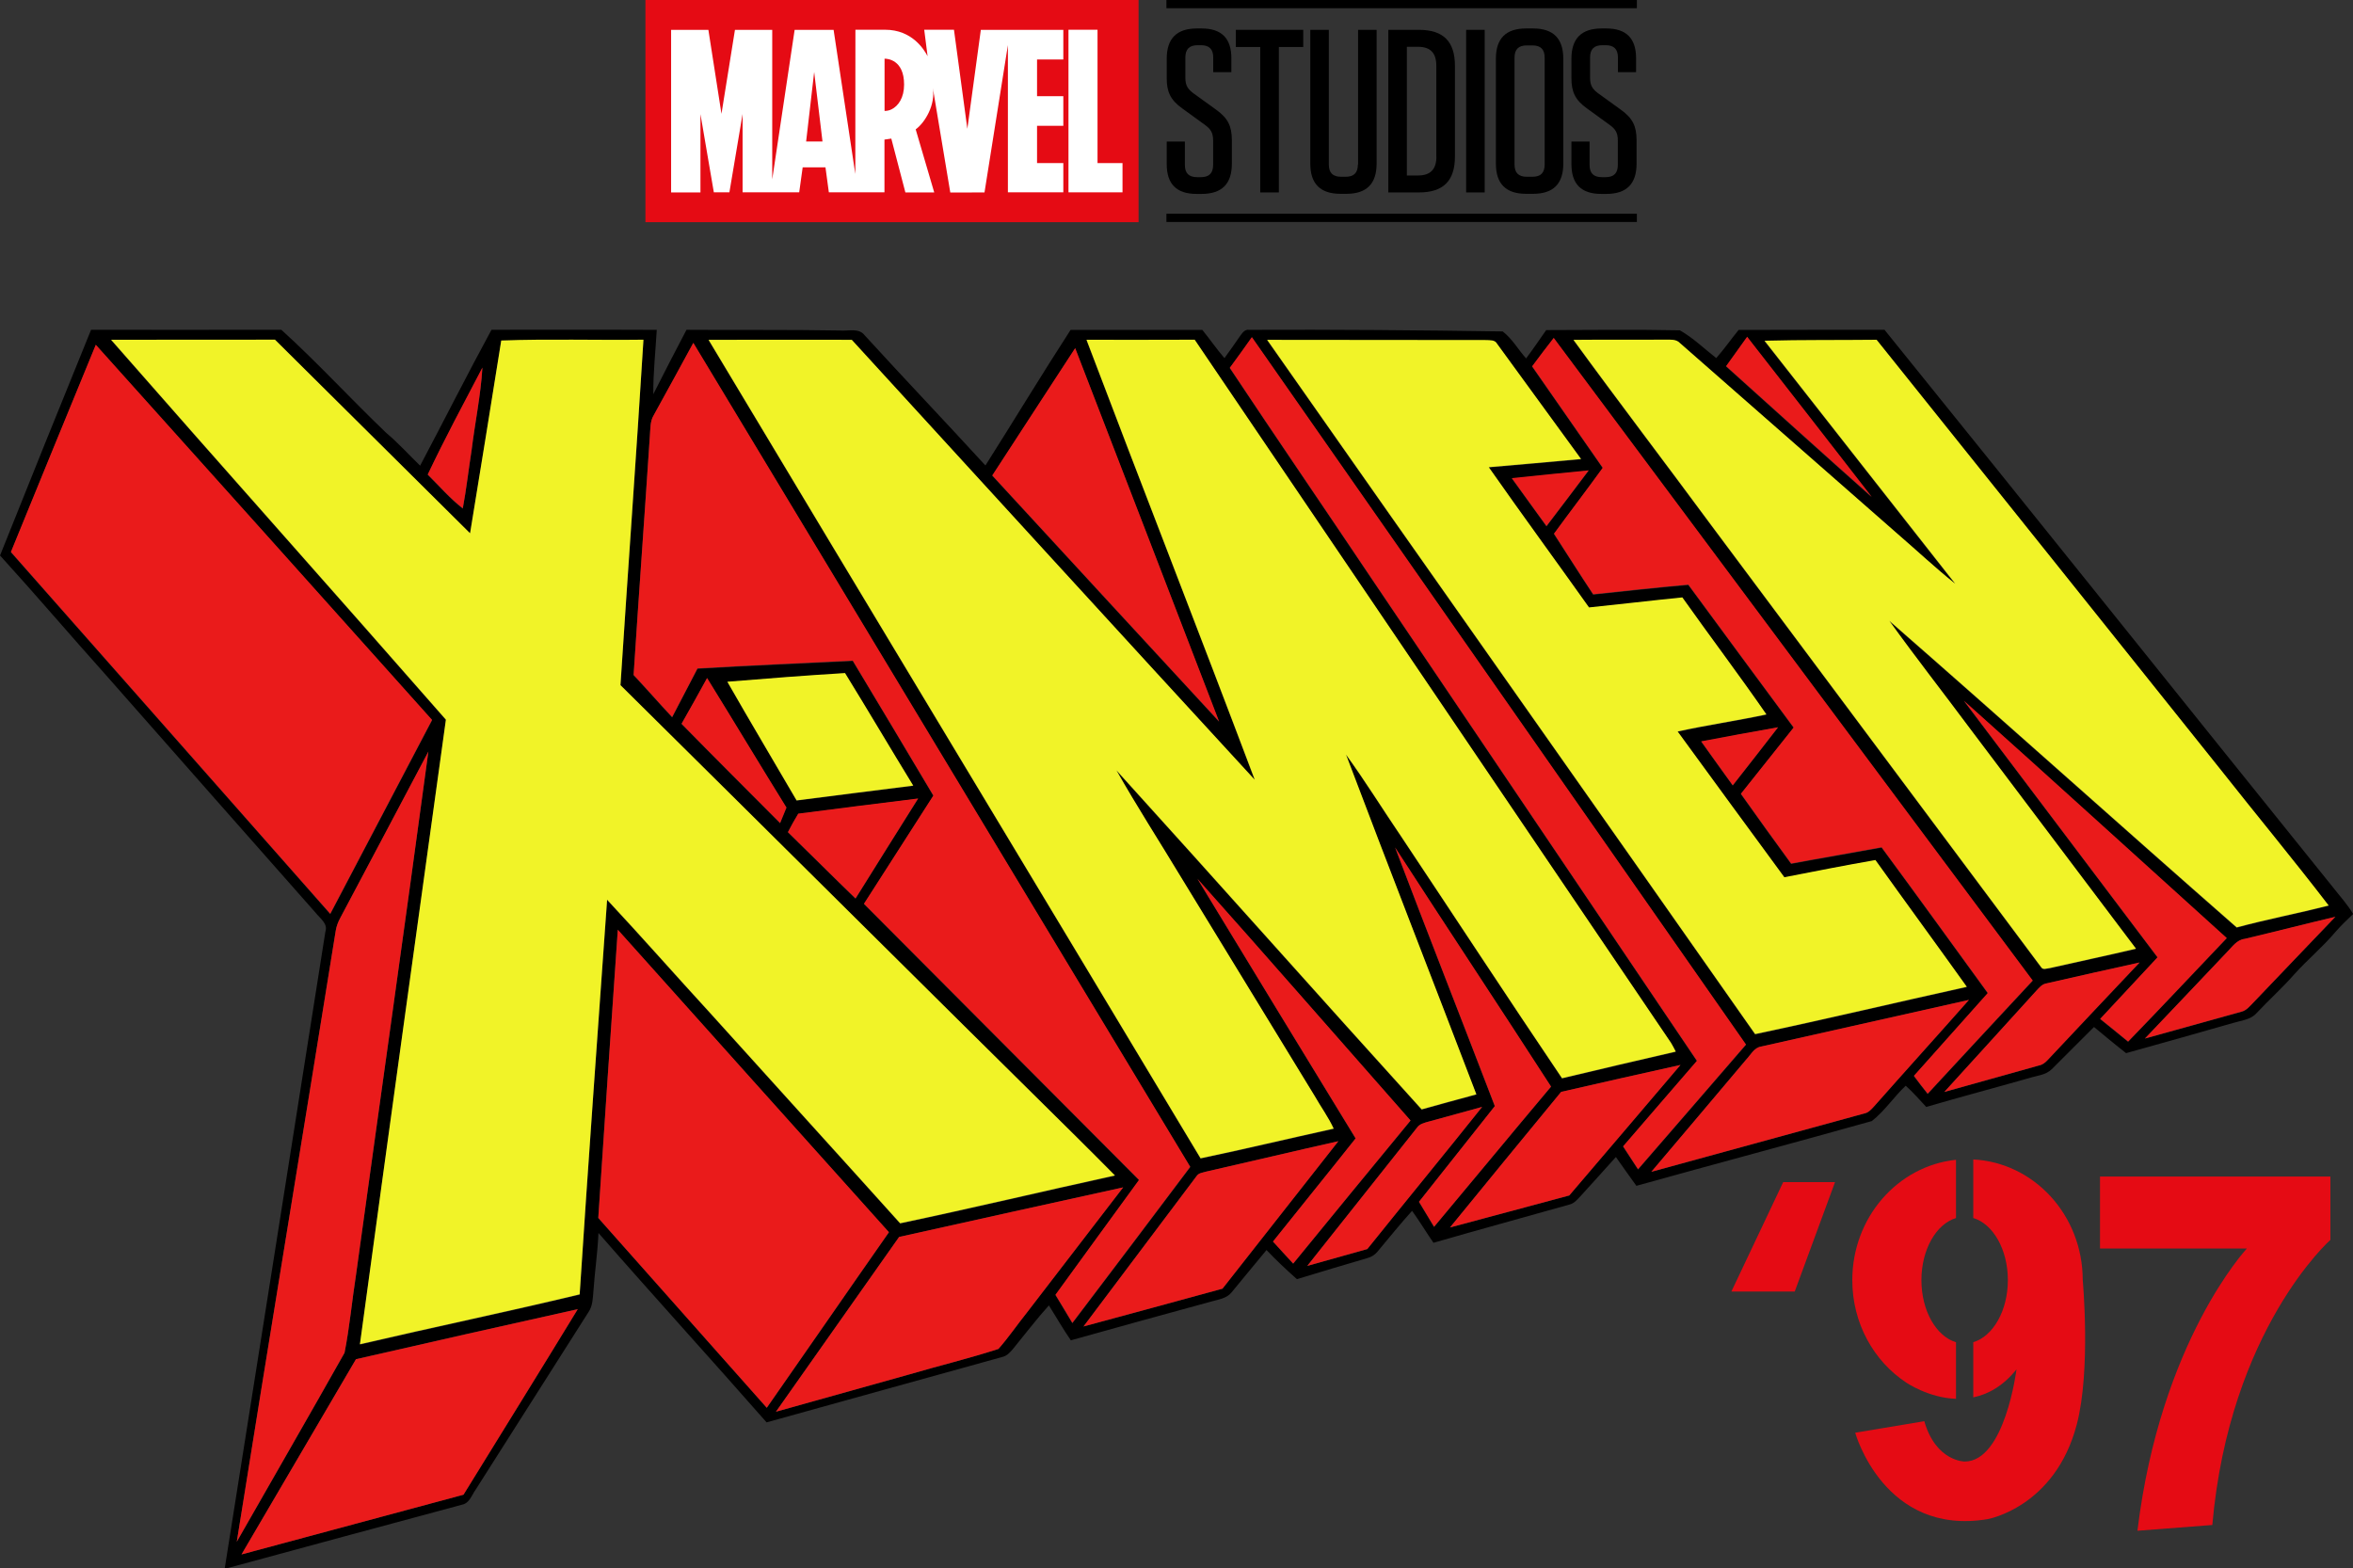 <?xml version="1.0" encoding="UTF-8" standalone="no"?>
<!-- Created with Inkscape (http://www.inkscape.org/) -->

<svg
   version="1.1"
   id="svg1"
   width="1920"
   height="1279.868"
   viewBox="0 0 1920 1279.868"
   sodipodi:docname="X-Men '97 (Unveilling).svg"
   xml:space="preserve"
   inkscape:version="1.3.2 (091e20e, 2023-11-25, custom)"
   xmlns:inkscape="http://www.inkscape.org/namespaces/inkscape"
   xmlns:sodipodi="http://sodipodi.sourceforge.net/DTD/sodipodi-0.dtd"
   xmlns="http://www.w3.org/2000/svg"
   xmlns:svg="http://www.w3.org/2000/svg"><rect x="0" y="0" width="1920" height="1279.868" fill="#333333" stroke="none"/><defs
     id="defs1" /><sodipodi:namedview
     id="namedview1"
     pagecolor="#ffffff"
     bordercolor="#000000"
     borderopacity="0.25"
     inkscape:showpageshadow="2"
     inkscape:pageopacity="0.0"
     inkscape:pagecheckerboard="0"
     inkscape:deskcolor="#d1d1d1"
     inkscape:zoom="0.37291667"
     inkscape:cx="959.99999"
     inkscape:cy="639.55307"
     inkscape:window-width="1366"
     inkscape:window-height="705"
     inkscape:window-x="-8"
     inkscape:window-y="-8"
     inkscape:window-maximized="1"
     inkscape:current-layer="g1" /><g
     inkscape:label="Image"
     id="g1"><g
       id="g2"
       transform="matrix(0.809,0,0,0.809,526.655,0)"
       style="display:inline;stroke-width:1.236"><g
         id="g7"
         style="stroke-width:1.236">
	<rect
   x="525.5"
   y="0"
   width="474.5"
   height="8.3"
   id="rect1"
   style="stroke-width:1.236" />
	<rect
   x="525.5"
   y="215.6"
   width="474.5"
   height="8.3"
   id="rect2"
   style="stroke-width:1.236" />
	<g
   id="g6"
   style="stroke-width:1.236">
		<path
   d="M 575.7,110.7 553,94.3 c -5.4,-4 -8.4,-7.5 -8.4,-15.7 V 58 c 0,-8.4 4,-12.4 12.4,-12.4 h 3.3 c 8.4,0 12.4,4 12.4,12.4 V 72.8 H 591 V 58.7 c 0,-19.9 -9.8,-30 -30,-30 h -4.7 c -20.4,0 -30.5,10.1 -30.5,30.5 v 19.7 c 0,13.4 3.5,21.8 15.7,30.5 l 22.9,16.6 c 5.4,4 8.2,7.5 8.2,15.7 v 24.6 c 0,8.4 -4,12.4 -12.4,12.4 h -3.7 c -8.4,0 -12.4,-4 -12.4,-12.4 v -23.5 h -18.3 v 22.8 c 0,19.9 9.8,30 30,30 h 5.2 c 20.4,0 30.5,-10.1 30.5,-30.5 v -23.9 c -0.1,-14.1 -3.9,-21.9 -15.8,-30.5 z"
   id="path2"
   style="stroke-width:1.236" />
		<polygon
   points="663.5,30.1 595.5,30.1 595.5,47.4 620.1,47.4 620.1,194.1 638.9,194.1 638.9,47.4 663.5,47.4 "
   id="polygon2"
   style="stroke-width:1.236" />
		<path
   d="m 718.6,165.9 c 0,8.4 -4,12.4 -12.4,12.4 h -4.5 c -8.4,0 -12.4,-4 -12.4,-12.4 V 30.1 H 670.6 V 165 c 0,20.4 10.1,30.5 30.5,30.5 h 5.9 c 20.4,0 30.5,-10.1 30.5,-30.5 V 30.1 h -18.7 v 135.8 z"
   id="path3"
   style="stroke-width:1.236" />
		<path
   d="m 780.2,30.1 h -30.9 v 164 h 30.9 c 24.6,0 36.3,-11.7 36.3,-36.3 V 66.4 c 0,-24.6 -11.7,-36.3 -36.3,-36.3 z M 797.8,158 c 0,12.6 -5.9,19 -18.5,19 H 768 V 47.2 h 11.2 c 12.6,0 18.5,6.3 18.5,19 V 158 Z"
   id="path4"
   style="stroke-width:1.236" />
		<rect
   x="827.8"
   y="30.1"
   width="18.7"
   height="164"
   id="rect4"
   style="stroke-width:1.236" />
		<path
   d="m 895.3,28.7 h -7 c -20.4,0 -30.5,10.1 -30.5,30.5 V 165 c 0,20.4 10.1,30.5 30.5,30.5 h 7 c 20.4,0 30.5,-10.1 30.5,-30.5 V 59.1 C 925.7,38.8 915.7,28.7 895.3,28.7 Z M 907,165.9 c 0,8.4 -4,12.4 -12.4,12.4 H 889 c -8.4,0 -12.4,-4 -12.4,-12.4 V 58.2 c 0,-8.4 4,-12.4 12.4,-12.4 h 5.6 c 8.4,0 12.4,4 12.4,12.4 z"
   id="path5"
   style="stroke-width:1.236" />
		<path
   d="M 983.9,110.7 961.2,94.3 c -5.4,-4 -8.4,-7.5 -8.4,-15.7 V 58 c 0,-8.4 4,-12.4 12.4,-12.4 h 3.3 c 8.4,0 12.4,4 12.4,12.4 v 14.8 h 18.3 V 58.7 c 0,-19.9 -9.8,-30 -30,-30 h -4.7 C 944.1,28.7 934,38.8 934,59.2 v 19.7 c 0,13.4 3.5,21.8 15.7,30.5 l 22.9,16.6 c 5.4,4 8.2,7.5 8.2,15.7 v 24.6 c 0,8.4 -4,12.4 -12.4,12.4 h -3.7 c -8.4,0 -12.4,-4 -12.4,-12.4 V 142.8 H 934 v 22.8 c 0,19.9 9.8,30 30,30 h 5.2 c 20.4,0 30.5,-10.1 30.5,-30.5 v -23.9 c -0.1,-14.1 -3.9,-21.9 -15.8,-30.5 z"
   id="path6"
   style="stroke-width:1.236" />
	</g>
</g><g
         id="g9"
         style="stroke-width:1.236">
	<rect
   x="0"
   y="0"
   class="st0"
   width="497.4"
   height="224.1"
   id="rect7"
   style="stroke-width:1.236" />
	<g
   id="g8"
   style="stroke-width:1.236">
		<path
   class="st1"
   d="M 324.7,129.9 311.2,30 h -30 l 3.4,26.7 C 281.1,49.9 268.9,30 241.8,30 c -0.2,0 -30,0 -30,0 L 211.7,175.5 189.8,30.1 H 150.5 L 127.9,180.9 V 30.1 H 90.3 L 76.7,114.8 63.5,30.1 H 25.9 v 164 h 29.6 v -79 L 69,194 H 84.7 L 98,115 v 79 h 57.1 l 3.5,-25.2 h 23 L 185,194 h 56.1 v 0 0 0 0 -53.2 l 6.9,-1 14.2,54.3 v 0 h 28.9 0.1 v 0 h 0.1 v 0 l -18.7,-63.6 c 9.5,-7 20.1,-24.8 17.3,-41.8 v 0 c 0,0.2 17.6,105.5 17.6,105.5 L 342,194.1 365.6,45.5 V 194 h 55.9 V 164.5 H 395 v -37.6 h 26.5 V 97 H 395 V 60 h 26.5 V 30.1 h -83.2 z m -162.6,12.8 8.1,-70.1 8.4,70.1 z m 86.1,-32.4 c -2.3,1.1 -4.6,1.6 -7,1.6 V 59.2 c 0,0 0.1,0 0.1,0 2.3,0 19.6,0.7 19.6,26.1 0,13.3 -5.8,21.6 -12.7,25 z"
   id="path7"
   style="stroke-width:1.236" />
		<polygon
   class="st1"
   points="481.2,194 481.2,164.5 456,164.5 456,30 426.7,30 426.7,194 "
   id="polygon7"
   style="stroke-width:1.236" />
	</g>
</g></g><g
       id="g35"
       transform="matrix(1.538,0,0,1.538,-147.045,-457.751)"
       style="display:inline;stroke-width:1.326"><g
         transform="matrix(1.333,0,0,-1.333,71.128,702.981)"
         id="g1-7"
         style="stroke-width:1.326"><path
           d="m 160.04,-236.9 c -15.19,-25.9 -30.34,-51.82 -45.56,-77.71 29.45,7.94 58.91,15.83 88.36,23.78 15.16,24.61 30.43,49.17 45.48,73.85 -29.45,-6.53 -58.87,-13.19 -88.28,-19.92 m 216.17,48.64 c -16.35,-23.18 -32.67,-46.37 -49.03,-69.56 17.71,4.97 35.4,9.93 53.12,14.86 11.78,3.46 23.77,6.35 35.44,10.14 4.05,4.58 7.5,9.68 11.33,14.45 12.77,16.62 25.57,33.21 38.32,49.85 -29.75,-6.52 -59.47,-13.13 -89.18,-19.74 m 122.11,25.98 c -1.23,-0.39 -2.78,-0.48 -3.61,-1.61 -15.05,-19.98 -30.08,-40 -45.12,-60 18.45,4.98 36.89,9.98 55.32,15.04 15.39,19.57 30.76,39.13 46.12,58.7 -17.59,-3.95 -35.12,-8.14 -52.71,-12.13 m 88.72,19.94 c -1.77,-0.5 -3.76,-0.91 -4.82,-2.57 -14.5,-18.32 -29.05,-36.58 -43.57,-54.88 7.96,2.26 15.93,4.47 23.9,6.7 15.17,18.91 30.57,37.64 45.7,56.58 -7.09,-1.88 -14.12,-3.96 -21.21,-5.83 m 52.64,11.8 c -14.8,-17.93 -29.5,-35.95 -44.22,-53.95 15.83,4.21 31.65,8.47 47.47,12.73 14.73,17.34 29.57,34.58 44.26,51.95 -15.86,-3.49 -31.68,-7.12 -47.51,-10.73 m 79.68,18.06 c -2.92,-0.42 -4.26,-3.4 -6.13,-5.32 -12.5,-14.89 -25.09,-29.7 -37.64,-44.55 28.27,7.71 56.5,15.52 84.77,23.22 1.68,0.31 2.78,1.66 3.89,2.83 12.52,14.18 25.23,28.19 37.75,42.38 -27.55,-6.16 -55.09,-12.38 -82.64,-18.56 M 832.77,-87.39 c -1.77,-0.29 -2.88,-1.79 -4.04,-2.99 -12.15,-13.43 -24.37,-26.78 -36.53,-40.19 12.54,3.47 25.07,7.03 37.62,10.52 1.39,0.26 2.53,1.13 3.48,2.16 12.17,12.97 24.39,25.91 36.61,38.84 C 857.51,-81.75 845.14,-84.59 832.77,-87.39 M 264.25,-66 c -2.66,-38.24 -5.25,-76.48 -7.77,-114.73 22.38,-25.16 44.68,-50.39 67.06,-75.55 16.26,23.25 32.35,46.62 48.62,69.86 -36.02,40.1 -71.94,80.27 -107.91,120.41 m 647.49,-3.64 c -3.18,-0.37 -4.97,-3.2 -7.05,-5.27 -10.83,-11.53 -21.8,-22.9 -32.66,-34.4 12.75,3.57 25.51,7.1 38.27,10.64 2.11,0.46 3.47,2.24 4.91,3.71 10.83,11.4 21.77,22.71 32.62,34.11 -12.06,-2.85 -24.05,-5.95 -36.09,-8.79 m -416.8,23.91 c 20.98,-34.45 41.89,-68.94 62.96,-103.33 -10.89,-13.75 -21.96,-27.35 -32.89,-41.05 2.68,-2.92 5.33,-5.88 8.04,-8.78 15.52,19.02 31.11,37.99 46.71,56.94 -28.28,32.07 -56.35,64.33 -84.82,96.22 m 78.66,12.47 c 13.05,-34.38 26.53,-68.62 39.7,-102.96 -10.06,-12.7 -20.13,-25.4 -30.19,-38.08 1.99,-3.33 4,-6.64 6,-9.96 15.57,18.57 30.96,37.27 46.57,55.8 -20.55,31.82 -41.5,63.4 -62.08,95.2 m -237.53,13.43 c -1.46,-2.4 -2.83,-4.86 -4.12,-7.35 9.01,-8.76 17.86,-17.68 26.92,-26.4 8.24,13.3 16.62,26.51 24.91,39.78 -15.92,-1.92 -31.81,-4 -47.71,-6.03 M 153.78,-61.34 c -0.85,-1.57 -1.5,-3.25 -1.79,-5.03 -13.04,-81.09 -26.44,-162.13 -39.38,-243.23 14.28,25.07 28.73,50.06 42.89,75.2 2.04,10.34 2.97,20.92 4.61,31.35 9.54,69.32 19.39,138.6 28.75,207.94 C 177.17,-17.18 165.53,-39.29 153.78,-61.34 m 541.65,70.25 c 4.18,-5.83 8.34,-11.68 12.56,-17.49 6.01,7.7 12.09,15.35 18.03,23.11 -10.21,-1.83 -20.41,-3.65 -30.59,-5.62 M 800.01,25.06 C 825.67,-8.98 851.41,-42.96 877.06,-77.02 869.44,-85.19 861.84,-93.37 854.23,-101.54 c 3.68,-3.03 7.45,-5.95 11.11,-9.03 13.21,13.61 26.18,27.47 39.26,41.19 C 869.73,-37.91 835.03,-6.24 800.01,25.06 M 289.62,15.92 C 302.61,2.67 315.75,-10.45 328.85,-23.59 c 0.85,2.06 1.7,4.1 2.52,6.17 -10.62,17.13 -20.98,34.41 -31.58,51.55 -3.35,-6.09 -6.72,-12.18 -10.17,-18.21 m 18.24,16.71 c 9.03,-15.83 18.39,-31.48 27.56,-47.23 15.47,2.04 30.95,3.9 46.41,5.89 -9.12,14.88 -17.98,29.92 -27.14,44.79 C 339.07,35.14 323.46,33.92 307.86,32.63 M 620.07,113.64 c 4.54,-6.39 9.23,-12.68 13.79,-19.07 5.64,7.35 11.18,14.78 16.78,22.16 -10.2,-0.94 -20.38,-2.07 -30.57,-3.09 m -431.47,1.46 c 4.6,-4.54 8.84,-9.52 13.96,-13.47 1.44,7.65 2.28,15.4 3.49,23.1 1.36,10.98 3.65,21.88 4.32,32.93 -7.38,-14.11 -14.93,-28.16 -21.77,-42.56 m 224.69,-0.38 c 30.08,-32.64 60.13,-65.32 90.27,-97.93 -19.03,49.56 -38.17,99.08 -57.27,148.61 -10.99,-16.9 -22.03,-33.77 -33,-50.68 M 56.5,166.72 c -11.32,-27.47 -22.54,-54.97 -33.79,-82.47 42.42,-47.96 84.71,-96.03 127.11,-144.01 13.48,25.74 27.05,51.42 40.52,77.16 -44.59,49.8 -89.17,99.6 -133.84,149.32 m 237.81,0.77 c -5.24,-9.6 -10.44,-19.22 -15.75,-28.77 -1.54,-2.48 -1.3,-5.51 -1.55,-8.31 -2.09,-31.7 -4.41,-63.4 -6.47,-95.11 5.19,-5.51 10.15,-11.24 15.34,-16.76 3.35,6.45 6.74,12.88 10.08,19.35 20.59,1.21 41.21,2.07 61.81,3.09 10.78,-17.85 21.4,-35.79 32.08,-53.67 -9.22,-14.36 -18.42,-28.73 -27.63,-43.09 36.52,-36.61 73,-73.25 109.48,-109.9 -11.06,-15.26 -22.23,-30.44 -33.26,-45.72 2.28,-3.72 4.49,-7.46 6.73,-11.19 15.71,20.65 31.3,41.39 46.91,62.12 -65.93,109.31 -131.84,218.64 -197.77,327.95 m 350.29,1.17 c 18.12,-24.86 36.8,-49.31 55.06,-74.06 43.75,-58.51 87.34,-117.13 131.09,-175.64 0.75,-1.2 2.3,-0.41 3.42,-0.34 11.43,2.62 22.9,5.01 34.31,7.72 -22.07,29.28 -44.16,58.55 -66.23,87.83 -10.59,14.26 -21.57,28.24 -31.93,42.66 46.29,-40.42 92.01,-81.52 138.24,-122.02 12.12,3.25 24.46,5.62 36.62,8.71 -14.2,18.5 -29.1,36.46 -43.55,54.77 C 856.16,55.07 810.78,111.94 765.26,168.68 c -14.87,-0.18 -29.75,0.02 -44.62,-0.39 25.33,-32.23 50.54,-64.54 75.92,-96.73 -7.9,6.3 -15.27,13.23 -22.91,19.82 -28.93,25.33 -57.82,50.7 -86.73,76.04 -1.47,1.57 -3.7,1.27 -5.65,1.31 -12.22,-0.1 -24.45,0.05 -36.67,-0.08 m -121.91,0 c 64.58,-92.21 129.6,-184.12 194.21,-276.31 28.15,5.95 56.16,12.61 84.26,18.82 -12.05,16.86 -24.32,33.58 -36.37,50.45 -12.12,-2.12 -24.18,-4.48 -36.25,-6.85 -14.18,19.33 -28.39,38.63 -42.48,58.02 11.71,2.57 23.6,4.3 35.33,6.79 -10.86,15.72 -22.4,30.98 -33.46,46.57 -12.39,-1.24 -24.75,-2.73 -37.13,-3.99 -13.25,18.64 -26.78,37.09 -39.9,55.82 12.25,1.07 24.49,2.11 36.73,3.25 -11.13,15.33 -22.33,30.6 -33.46,45.91 -0.83,1.57 -2.78,1.34 -4.26,1.44 -29.08,-0.01 -58.15,0.07 -87.22,0.08 m -222.3,0.01 c 65.11,-108.68 130.63,-217.12 195.81,-325.76 17.71,3.72 35.31,7.92 52.98,11.82 -2.12,4.59 -5.13,8.69 -7.62,13.07 -17.69,28.99 -35.45,57.96 -53.12,86.97 -8.55,14.2 -17.57,28.14 -25.73,42.57 40.67,-44.83 80.84,-90.11 121.48,-134.95 7.26,1.99 14.5,4.06 21.77,5.97 -17.22,45.1 -34.8,90.06 -51.87,135.23 7.7,-10.61 14.61,-21.78 21.97,-32.62 21.36,-32.04 42.45,-64.27 64,-96.19 15.06,3.64 30.18,7.1 45.26,10.61 -0.6,1.17 -1.2,2.34 -1.87,3.46 -63.19,93.29 -126.35,186.61 -189.6,279.86 -14.35,-0.07 -28.7,-0.02 -43.06,-0.02 22.15,-58.45 44.94,-116.65 66.97,-175.13 C 464.17,51.81 410.82,110.29 357.37,168.67 c -18.99,0.03 -37.99,0.03 -56.98,-0.01 m -237.79,0.01 c 44.25,-50.53 89,-100.63 133.24,-151.17 -11.48,-82.87 -22.97,-165.72 -34.22,-248.62 29.11,6.78 58.4,12.89 87.46,19.86 3.4,52.37 7.21,104.73 10.92,157.08 13.87,-14.86 27.3,-30.14 41.05,-45.12 25.15,-27.93 50.46,-55.71 75.58,-83.66 28.57,6.02 56.98,12.77 85.5,19.03 -5.03,5.12 -10.15,10.15 -15.21,15.23 -60.65,59.86 -121.03,119.99 -181.6,179.92 2.98,45.84 6.32,91.64 9.15,137.48 -18.87,-0.23 -37.76,0.38 -56.6,-0.31 -4.1,-25.58 -8.2,-51.16 -12.41,-76.72 -25.9,25.66 -51.75,51.37 -77.64,77.04 -21.75,-0.05 -43.48,0.05 -65.22,-0.04 m 642.74,-10.47 c 19.3,-17.35 38.53,-34.79 57.95,-52.01 -16.45,21.29 -33.05,42.46 -49.57,63.7 -2.82,-3.88 -5.58,-7.81 -8.38,-11.69 m -77.19,-0.06 c 9.36,-13.47 18.75,-26.91 28.09,-40.37 -6.36,-8.83 -12.99,-17.45 -19.41,-26.25 5.22,-8.03 10.32,-16.15 15.61,-24.13 12.62,1.33 25.23,2.74 37.87,3.84 13.94,-18.98 27.94,-37.9 41.92,-56.84 -7.01,-8.78 -14.02,-17.57 -21,-26.38 6.6,-9.31 13.27,-18.57 20,-27.78 11.99,2.24 24.02,4.24 36.01,6.46 14.19,-19.25 28.2,-38.63 42.26,-57.98 -9.81,-10.97 -19.6,-21.98 -29.4,-32.97 1.78,-2.4 3.6,-4.77 5.47,-7.11 13.94,15.03 27.82,30.07 41.81,45.04 C 763.87,-1.04 700.25,84.16 636.74,169.44 c -2.94,-3.71 -5.77,-7.5 -8.59,-11.3 m -120.33,-0.59 c 18.69,-28.13 37.77,-56 56.57,-84.06 43.13,-63.9 86.24,-127.84 129.36,-191.76 -9.78,-11.36 -19.63,-22.67 -29.39,-34.05 1.96,-3.05 3.94,-6.09 5.95,-9.11 14.35,16.51 28.63,33.08 42.96,49.63 C 647.73,-17.93 582.19,75.91 516.61,169.75 c -2.88,-4.09 -5.82,-8.16 -8.79,-12.2 m -453.21,15.28 c 25.24,-0.02 50.48,-0.04 75.73,0.01 14.47,-13.13 27.66,-27.59 41.79,-41.08 4.78,-4.02 8.96,-8.67 13.45,-13.01 9.53,17.99 18.68,36.2 28.41,54.09 21.92,-0.04 43.84,0.07 65.77,-0.04 -0.49,-8.53 -1.44,-17.06 -1.38,-25.61 4.31,8.59 8.76,17.1 13.21,25.63 20.35,-0.15 40.71,0.09 61.05,-0.27 3.26,-0.31 7.52,1.15 9.84,-1.88 15.89,-17.41 32.16,-34.46 48.09,-51.84 11.38,17.94 22.36,36.13 33.9,53.96 17.48,-0.01 34.95,0.03 52.43,0 3,-3.69 5.68,-7.64 8.81,-11.23 2.12,2.84 4.09,5.77 6.13,8.67 0.9,1.21 1.88,2.85 3.65,2.58 33.65,0.15 67.32,-0.13 100.95,-0.63 3.78,-2.89 6.17,-7.23 9.33,-10.75 2.75,3.69 5.34,7.51 7.99,11.28 17.73,0.04 35.5,0.27 53.21,-0.09 5.25,-2.98 9.7,-7.33 14.47,-11.05 3.17,3.57 5.89,7.51 8.91,11.2 19.36,0.08 38.7,0.03 58.06,0.06 59.62,-73.75 118.83,-147.86 178.34,-221.71 2.77,-3.57 5.88,-6.91 8.18,-10.82 -2.4,-2.29 -4.81,-4.57 -6.99,-7.07 -5.08,-6.05 -11.19,-11.09 -16.46,-16.96 -4.71,-5.38 -10.06,-10.16 -14.95,-15.38 -2.38,-2.73 -6.21,-2.97 -9.44,-3.98 -14.16,-4.04 -28.33,-8.06 -42.52,-11.99 -4.33,3.38 -8.54,6.91 -12.78,10.41 -5.65,-5.54 -11.15,-11.24 -16.79,-16.78 -2.38,-2.38 -5.94,-2.57 -8.98,-3.54 -13.65,-3.89 -27.38,-7.51 -40.99,-11.51 -2.69,2.86 -5.24,5.84 -8.17,8.45 -4.76,-4.44 -8.38,-10.1 -13.51,-14.07 -31.16,-8.76 -62.5,-17.07 -93.69,-25.77 -2.74,3.81 -5.48,7.63 -8.16,11.47 -4.67,-5.2 -9.33,-10.4 -14.05,-15.55 -1.27,-1.29 -2.46,-2.88 -4.31,-3.34 -18.08,-5.09 -36.2,-10.04 -54.24,-15.25 -2.92,4.19 -5.52,8.59 -8.52,12.72 -4.75,-5.26 -9.2,-10.78 -13.74,-16.22 -1.04,-1.31 -2.51,-2.19 -4.12,-2.61 -9.34,-2.72 -18.66,-5.54 -27.97,-8.37 -4.17,3.73 -8.27,7.53 -12.1,11.6 -4.69,-5.6 -9.27,-11.27 -13.93,-16.88 -1.94,-2.44 -5.22,-2.78 -8.02,-3.61 -18.66,-5.07 -37.3,-10.24 -55.93,-15.45 -3.11,4.51 -5.83,9.26 -8.73,13.9 -5.03,-5.56 -9.55,-11.55 -14.31,-17.34 -1.15,-1.37 -2.42,-2.77 -4.22,-3.18 -31.29,-8.62 -62.55,-17.39 -93.83,-26.04 -22.17,25.25 -44.83,50.08 -66.92,75.39 -0.32,-7.71 -1.48,-15.37 -2,-23.07 -0.25,-2.9 -0.28,-6.02 -2.02,-8.5 -14.98,-23.46 -29.82,-47.03 -44.79,-70.48 -1.59,-2.19 -2.49,-5.51 -5.48,-6.1 -31.49,-8.52 -63.02,-16.94 -94.49,-25.55 13.44,84.52 26.72,169.05 40.08,253.58 1.14,3.28 -2.15,5.32 -3.88,7.57 -27.88,31.49 -55.65,63.07 -83.47,94.62 -14.14,15.78 -27.87,31.91 -42.13,47.58 11.97,29.98 24.06,59.92 36.23,89.83"
           stroke="none"
           fill="#000000"
           fill-rule="nonzero"
           id="path1"
           style="stroke-width:1.326" /></g><g
         transform="matrix(1.333,0,0,-1.333,187.054,-217.405)"
         id="g2-5"
         style="stroke-width:1.326"><path
           d="m 420.87,-532.74 c 2.97,4.04 5.91,8.11 8.79,12.2 65.58,-93.84 131.12,-187.69 196.66,-281.55 -14.32,-16.55 -28.61,-33.12 -42.96,-49.63 -2.01,3.02 -3.99,6.06 -5.95,9.11 9.76,11.38 19.61,22.69 29.39,34.05 -43.12,63.92 -86.22,127.86 -129.36,191.76 -18.8,28.06 -37.88,55.93 -56.57,84.06"
           stroke="none"
           fill="#ea1b1b"
           fill-rule="nonzero"
           id="path2-5"
           style="stroke-width:1.326" /></g><g
         transform="matrix(1.333,0,0,-1.333,227.163,-218.783)"
         id="g3"
         style="stroke-width:1.326"><path
           d="m 511.12,-533.18 c 2.82,3.8 5.66,7.59 8.59,11.3 63.51,-85.28 127.14,-170.48 190.64,-255.77 -13.98,-14.98 -27.87,-30.02 -41.8,-45.04 -1.88,2.34 -3.7,4.71 -5.48,7.11 9.8,10.99 19.59,22 29.4,32.97 -14.06,19.35 -28.07,38.73 -42.26,57.98 -11.99,-2.22 -24.02,-4.22 -36,-6.47 -6.74,9.21 -13.4,18.48 -20,27.79 6.98,8.81 13.99,17.6 21,26.38 -13.99,18.94 -27.99,37.86 -41.92,56.84 -12.65,-1.1 -25.26,-2.51 -37.87,-3.84 -5.3,7.98 -10.39,16.09 -15.61,24.13 6.42,8.79 13.05,17.41 19.41,26.24 -9.35,13.47 -18.74,26.91 -28.1,40.38"
           stroke="none"
           fill="#ea1b1b"
           fill-rule="nonzero"
           id="path3-8"
           style="stroke-width:1.326" /></g><g
         transform="matrix(1.333,0,0,-1.333,252.893,-218.916)"
         id="g4"
         style="stroke-width:1.326"><path
           d="m 569.01,-533.22 c 2.8,3.89 5.56,7.81 8.38,11.69 16.53,-21.23 33.12,-42.41 49.58,-63.7 C 607.55,-568 588.32,-550.56 569.01,-533.22"
           stroke="none"
           fill="#ea1b1b"
           fill-rule="nonzero"
           id="path4-0"
           style="stroke-width:1.326" /></g><g
         transform="matrix(1.333,0,0,-1.333,115.885,-240.584)"
         id="g5"
         style="stroke-width:1.326"><path
           d="m 260.74,-540.19 c 65.93,-109.31 131.84,-218.64 197.77,-327.96 -15.61,-20.72 -31.2,-41.47 -46.91,-62.12 -2.24,3.74 -4.45,7.48 -6.73,11.19 11.03,15.28 22.2,30.46 33.26,45.72 -36.48,36.65 -72.96,73.3 -109.48,109.91 9.21,14.35 18.41,28.73 27.63,43.08 -10.68,17.89 -21.3,35.82 -32.08,53.67 -20.6,-1.02 -41.22,-1.88 -61.81,-3.09 -3.34,-6.46 -6.73,-12.9 -10.08,-19.35 -5.19,5.53 -10.15,11.25 -15.34,16.76 2.06,31.71 4.38,63.41 6.47,95.11 0.25,2.8 0.01,5.83 1.55,8.31 5.31,9.56 10.51,19.18 15.75,28.77"
           stroke="none"
           fill="#ea1b1b"
           fill-rule="nonzero"
           id="path5-6"
           style="stroke-width:1.326" /></g><g
         transform="matrix(1.333,0,0,-1.333,36.614,-238.807)"
         id="g6-9"
         style="stroke-width:1.326"><path
           d="m 82.38,-539.62 c 44.67,-49.72 89.26,-99.52 133.84,-149.32 -13.46,-25.75 -27.04,-51.43 -40.52,-77.16 -42.4,47.98 -84.68,96.05 -127.1,144.01 11.24,27.49 22.46,55 33.78,82.47"
           stroke="none"
           fill="#ea1b1b"
           fill-rule="nonzero"
           id="path6-2"
           style="stroke-width:1.326" /></g><g
         transform="matrix(1.333,0,0,-1.333,155.543,-117.461)"
         id="g7-9"
         style="stroke-width:1.326"><path
           d="m 349.97,-500.61 c 10.97,16.92 22.01,33.78 33,50.68 19.11,-49.53 38.25,-99.05 57.28,-148.6 -30.14,32.6 -60.19,65.28 -90.28,97.92"
           stroke="none"
           fill="#ea1b1b"
           fill-rule="nonzero"
           id="path7-9"
           style="stroke-width:1.326" /></g><g
         transform="matrix(1.333,0,0,-1.333,80.65,-118.351)"
         id="g8-1"
         style="stroke-width:1.326"><path
           d="m 181.46,-500.9 c 6.83,14.4 14.38,28.45 21.76,42.56 -0.66,-11.05 -2.96,-21.95 -4.31,-32.93 -1.21,-7.7 -2.06,-15.45 -3.5,-23.1 -5.12,3.95 -9.36,8.93 -13.95,13.47"
           stroke="none"
           fill="#ea1b1b"
           fill-rule="nonzero"
           id="path8"
           style="stroke-width:1.326" /></g><g
         transform="matrix(1.333,0,0,-1.333,224.471,-114.95)"
         id="g9-1"
         style="stroke-width:1.326"><path
           d="m 505.06,-499.81 c 10.19,1.02 20.37,2.14 30.57,3.09 -5.6,-7.39 -11.14,-14.81 -16.78,-22.16 -4.56,6.39 -9.25,12.68 -13.79,19.07"
           stroke="none"
           fill="#ea1b1b"
           fill-rule="nonzero"
           id="path9"
           style="stroke-width:1.326" /></g><g
         transform="matrix(1.333,0,0,-1.333,114.32,113.074)"
         id="g10"
         style="stroke-width:1.326"><path
           d="m 257.22,-426.51 c 3.46,6.03 6.82,12.13 10.17,18.21 10.6,-17.13 20.97,-34.42 31.59,-51.55 -0.82,-2.06 -1.68,-4.11 -2.53,-6.17 -13.09,13.15 -26.24,26.26 -39.23,39.51"
           stroke="none"
           fill="#ea1b1b"
           fill-rule="nonzero"
           id="path10"
           style="stroke-width:1.326" /></g><g
         transform="matrix(1.333,0,0,-1.333,284.452,91.738)"
         id="g11"
         style="stroke-width:1.326"><path
           d="m 640.02,-433.37 c 35.02,-31.3 69.72,-62.97 104.59,-94.44 -13.09,-13.72 -26.05,-27.58 -39.26,-41.19 -3.66,3.07 -7.43,6 -11.12,9.03 7.61,8.17 15.22,16.35 22.83,24.52 -25.64,34.05 -51.38,68.04 -77.04,102.08"
           stroke="none"
           fill="#ea1b1b"
           fill-rule="nonzero"
           id="path11"
           style="stroke-width:1.326" /></g><g
         transform="matrix(1.333,0,0,-1.333,249.591,129.431)"
         id="g12"
         style="stroke-width:1.326"><path
           d="m 561.58,-421.25 c 10.18,1.97 20.38,3.79 30.59,5.62 -5.94,-7.75 -12.02,-15.41 -18.03,-23.11 -4.22,5.81 -8.38,11.66 -12.56,17.49"
           stroke="none"
           fill="#ea1b1b"
           fill-rule="nonzero"
           id="path12"
           style="stroke-width:1.326" /></g><g
         transform="matrix(1.333,0,0,-1.333,69.042,293.338)"
         id="g13"
         style="stroke-width:1.326"><path
           d="m 155.35,-368.57 c 11.74,22.05 23.38,44.16 35.08,66.23 -9.36,-69.34 -19.21,-138.62 -28.76,-207.94 -1.63,-10.43 -2.56,-21.01 -4.61,-31.35 -14.15,-25.14 -28.6,-50.13 -42.89,-75.2 12.95,81.1 26.35,162.14 39.39,243.23 0.29,1.78 0.94,3.46 1.79,5.03"
           stroke="none"
           fill="#ea1b1b"
           fill-rule="nonzero"
           id="path13"
           style="stroke-width:1.326" /></g><g
         transform="matrix(1.333,0,0,-1.333,129.804,196.504)"
         id="g14"
         style="stroke-width:1.326"><path
           d="m 292.06,-399.7 c 15.91,2.03 31.79,4.1 47.71,6.03 -8.29,-13.27 -16.67,-26.48 -24.91,-39.78 -9.06,8.72 -17.9,17.64 -26.91,26.4 1.28,2.49 2.65,4.95 4.11,7.35"
           stroke="none"
           fill="#ea1b1b"
           fill-rule="nonzero"
           id="path14"
           style="stroke-width:1.326" /></g><g
         transform="matrix(1.333,0,0,-1.333,208.98,227.84)"
         id="g15"
         style="stroke-width:1.326"><path
           d="m 470.21,-389.62 c 20.58,-31.8 41.53,-63.38 62.08,-95.2 -15.61,-18.53 -31,-37.23 -46.56,-55.8 -2,3.32 -4.01,6.63 -6,9.96 10.05,12.68 20.12,25.38 30.18,38.08 -13.16,34.34 -26.65,68.57 -39.7,102.96"
           stroke="none"
           fill="#ea1b1b"
           fill-rule="nonzero"
           id="path15"
           style="stroke-width:1.326" /></g><g
         transform="matrix(1.333,0,0,-1.333,182.762,256.934)"
         id="g16"
         style="stroke-width:1.326"><path
           d="m 411.21,-380.27 c 28.47,-31.89 56.54,-64.15 84.82,-96.22 -15.6,-18.95 -31.19,-37.92 -46.71,-56.94 -2.72,2.9 -5.36,5.86 -8.04,8.77 10.92,13.71 22,27.31 32.89,41.06 -21.07,34.39 -41.99,68.88 -62.96,103.33"
           stroke="none"
           fill="#ea1b1b"
           fill-rule="nonzero"
           id="path16"
           style="stroke-width:1.326" /></g><g
         transform="matrix(1.333,0,0,-1.333,321.694,312.738)"
         id="g17"
         style="stroke-width:1.326"><path
           d="m 723.81,-362.33 c 12.04,2.85 24.03,5.94 36.09,8.79 -10.85,-11.4 -21.78,-22.71 -32.61,-34.11 -1.45,-1.46 -2.8,-3.24 -4.92,-3.7 -12.76,-3.55 -25.52,-7.08 -38.27,-10.64 10.86,11.5 21.83,22.87 32.66,34.39 2.08,2.07 3.87,4.91 7.05,5.27"
           stroke="none"
           fill="#ea1b1b"
           fill-rule="nonzero"
           id="path17"
           style="stroke-width:1.326" /></g><g
         transform="matrix(1.333,0,0,-1.333,105.865,304.227)"
         id="g18"
         style="stroke-width:1.326"><path
           d="m 238.2,-365.07 c 35.97,-40.15 71.89,-80.31 107.91,-120.41 -16.27,-23.24 -32.36,-46.62 -48.62,-69.87 -22.38,25.17 -44.68,50.4 -67.06,75.55 2.52,38.25 5.11,76.5 7.77,114.73"
           stroke="none"
           fill="#ea1b1b"
           fill-rule="nonzero"
           id="path18"
           style="stroke-width:1.326" /></g><g
         transform="matrix(1.333,0,0,-1.333,295.371,354.123)"
         id="g19"
         style="stroke-width:1.326"><path
           d="m 664.58,-349.03 c 12.37,2.8 24.75,5.64 37.15,8.34 -12.22,-12.93 -24.44,-25.86 -36.62,-38.84 -0.95,-1.03 -2.08,-1.9 -3.47,-2.16 -12.56,-3.49 -25.08,-7.05 -37.63,-10.52 12.17,13.41 24.39,26.76 36.53,40.19 1.16,1.2 2.28,2.7 4.04,2.99"
           stroke="none"
           fill="#ea1b1b"
           fill-rule="nonzero"
           id="path19"
           style="stroke-width:1.326" /></g><g
         transform="matrix(1.333,0,0,-1.333,257.57,412.661)"
         id="g20"
         style="stroke-width:1.326"><path
           d="m 579.53,-330.22 c 27.55,6.18 55.08,12.4 82.64,18.55 -12.53,-14.18 -25.23,-28.19 -37.76,-42.37 -1.1,-1.17 -2.21,-2.53 -3.89,-2.83 -28.26,-7.71 -56.5,-15.52 -84.77,-23.22 12.56,14.85 25.15,29.66 37.65,44.55 1.86,1.92 3.21,4.9 6.13,5.32"
           stroke="none"
           fill="#ea1b1b"
           fill-rule="nonzero"
           id="path20"
           style="stroke-width:1.326" /></g><g
         transform="matrix(1.333,0,0,-1.333,231.008,454.798)"
         id="g21"
         style="stroke-width:1.326"><path
           d="m 519.77,-316.67 c 15.83,3.61 31.65,7.24 47.51,10.72 -14.69,-17.37 -29.53,-34.61 -44.26,-51.94 -15.82,-4.26 -31.64,-8.53 -47.48,-12.74 14.73,18 29.43,36.02 44.23,53.96"
           stroke="none"
           fill="#ea1b1b"
           fill-rule="nonzero"
           id="path21"
           style="stroke-width:1.326" /></g><g
         transform="matrix(1.333,0,0,-1.333,213.46,482.335)"
         id="g22"
         style="stroke-width:1.326"><path
           d="m 480.29,-307.82 c 7.1,1.87 14.13,3.94 21.21,5.83 -15.12,-18.94 -30.52,-37.67 -45.7,-56.58 -7.97,-2.24 -15.93,-4.45 -23.9,-6.7 14.52,18.29 29.07,36.56 43.57,54.88 1.07,1.66 3.05,2.07 4.82,2.57"
           stroke="none"
           fill="#ea1b1b"
           fill-rule="nonzero"
           id="path22"
           style="stroke-width:1.326" /></g><g
         transform="matrix(1.333,0,0,-1.333,183.889,528.872)"
         id="g23"
         style="stroke-width:1.326"><path
           d="m 413.75,-292.86 c 17.58,3.99 35.12,8.18 52.71,12.13 C 451.1,-300.3 435.72,-319.86 420.34,-339.43 c -18.43,-5.05 -36.87,-10.06 -55.32,-15.04 15.04,20.01 30.06,40.03 45.12,60 0.83,1.13 2.37,1.22 3.61,1.61"
           stroke="none"
           fill="#ea1b1b"
           fill-rule="nonzero"
           id="path23"
           style="stroke-width:1.326" /></g><g
         transform="matrix(1.333,0,0,-1.333,143.183,589.48)"
         id="g24"
         style="stroke-width:1.326"><path
           d="m 322.16,-273.38 c 29.72,6.61 59.44,13.22 89.18,19.73 -12.74,-16.63 -25.55,-33.23 -38.32,-49.84 -3.83,-4.77 -7.27,-9.87 -11.32,-14.46 -11.67,-3.79 -23.66,-6.67 -35.44,-10.13 -17.72,-4.93 -35.42,-9.9 -53.12,-14.86 16.35,23.18 32.68,46.38 49.02,69.56"
           stroke="none"
           fill="#ea1b1b"
           fill-rule="nonzero"
           id="path24"
           style="stroke-width:1.326" /></g><g
         transform="matrix(1.333,0,0,-1.333,71.128,702.981)"
         id="g25"
         style="stroke-width:1.326"><path
           d="m 160.04,-236.9 c 29.41,6.73 58.83,13.39 88.28,19.92 -15.05,-24.68 -30.32,-49.24 -45.48,-73.85 -29.45,-7.95 -58.91,-15.84 -88.36,-23.78 15.22,25.89 30.37,51.81 45.56,77.71"
           stroke="none"
           fill="#ea1b1b"
           fill-rule="nonzero"
           id="path25"
           style="stroke-width:1.326" /></g><g
         transform="matrix(1.333,0,0,-1.333,38.649,-243.34)"
         id="g26"
         style="stroke-width:1.326"><path
           d="m 86.96,-541.07 c 21.74,0.1 43.47,-0.01 65.22,0.05 25.89,-25.68 51.74,-51.39 77.64,-77.05 4.21,25.57 8.31,51.14 12.41,76.72 18.84,0.69 37.73,0.08 56.6,0.32 -2.83,-45.84 -6.17,-91.65 -9.15,-137.48 60.57,-59.93 120.95,-120.06 181.6,-179.93 5.06,-5.07 10.18,-10.11 15.21,-15.23 -28.52,-6.25 -56.93,-13.01 -85.5,-19.03 -25.12,27.95 -50.43,55.73 -75.58,83.66 -13.75,14.98 -27.18,30.26 -41.05,45.12 -3.71,-52.35 -7.52,-104.71 -10.92,-157.08 -29.06,-6.97 -58.35,-13.07 -87.46,-19.85 11.25,82.89 22.74,165.75 34.22,248.61 -44.24,50.54 -88.99,100.64 -133.24,151.17"
           stroke="none"
           fill="#f1f328"
           fill-rule="nonzero"
           id="path26"
           style="stroke-width:1.326" /></g><g
         transform="matrix(1.333,0,0,-1.333,117.911,-243.319)"
         id="g27"
         style="stroke-width:1.326"><path
           d="m 265.3,-541.07 c 18.99,0.05 37.99,0.04 56.99,0.01 53.44,-58.38 106.79,-116.86 160.39,-175.11 -22.04,58.48 -44.83,116.67 -66.97,175.12 14.35,0 28.7,-0.05 43.06,0.03 63.24,-93.26 126.4,-186.58 189.59,-279.87 0.68,-1.11 1.27,-2.29 1.88,-3.46 -15.09,-3.51 -30.21,-6.97 -45.27,-10.61 -21.55,31.92 -42.64,64.15 -63.99,96.19 -7.37,10.84 -14.28,22.02 -21.98,32.63 17.07,-45.17 34.65,-90.14 51.88,-135.24 -7.28,-1.91 -14.52,-3.98 -21.78,-5.97 -40.64,44.84 -80.81,90.12 -121.48,134.95 8.16,-14.43 17.18,-28.37 25.73,-42.57 17.68,-29.01 35.43,-57.98 53.13,-86.97 2.48,-4.38 5.49,-8.48 7.61,-13.07 -17.67,-3.89 -35.27,-8.1 -52.98,-11.82 -65.18,108.64 -130.7,217.08 -195.81,325.76"
           stroke="none"
           fill="#f1f328"
           fill-rule="nonzero"
           id="path27"
           style="stroke-width:1.326" /></g><g
         transform="matrix(1.333,0,0,-1.333,192.011,-243.297)"
         id="g28"
         style="stroke-width:1.326"><path
           d="m 432.02,-541.06 c 29.07,-0.01 58.14,-0.09 87.22,-0.08 1.48,-0.1 3.43,0.14 4.27,-1.44 11.12,-15.31 22.32,-30.58 33.45,-45.9 -12.23,-1.15 -24.48,-2.18 -36.73,-3.26 13.12,-18.73 26.65,-37.18 39.9,-55.82 12.38,1.26 24.74,2.75 37.14,3.99 11.05,-15.59 22.59,-30.85 33.46,-46.57 -11.74,-2.49 -23.63,-4.22 -35.34,-6.78 14.1,-19.4 28.31,-38.69 42.48,-58.03 12.07,2.37 24.14,4.73 36.25,6.85 12.05,-16.87 24.32,-33.59 36.37,-50.45 -28.1,-6.21 -56.1,-12.87 -84.26,-18.82 -64.61,92.19 -129.63,184.1 -194.21,276.31"
           stroke="none"
           fill="#f1f328"
           fill-rule="nonzero"
           id="path28"
           style="stroke-width:1.326" /></g><g
         transform="matrix(1.333,0,0,-1.333,232.65,-243.297)"
         id="g29"
         style="stroke-width:1.326"><path
           d="m 523.46,-541.06 c 12.22,0.13 24.45,-0.02 36.67,0.09 1.94,-0.05 4.17,0.25 5.65,-1.32 28.91,-25.33 57.79,-50.71 86.72,-76.04 7.65,-6.59 15.01,-13.52 22.92,-19.82 -25.38,32.19 -50.6,64.51 -75.92,96.74 14.86,0.41 29.74,0.21 44.61,0.38 45.53,-56.74 90.91,-113.6 136.37,-170.4 14.45,-18.31 29.35,-36.27 43.55,-54.77 C 811.87,-769.28 799.54,-771.66 787.42,-774.9 741.19,-734.41 695.47,-693.3 649.18,-652.89 659.53,-667.31 670.51,-681.29 681.1,-695.54 c 22.07,-29.28 44.16,-58.56 66.24,-87.84 -11.41,-2.71 -22.89,-5.1 -34.32,-7.72 -1.11,-0.07 -2.66,-0.86 -3.42,0.35 -43.74,58.5 -87.34,117.12 -131.09,175.63 -18.26,24.75 -36.94,49.2 -55.05,74.06"
           stroke="none"
           fill="#f1f328"
           fill-rule="nonzero"
           id="path29"
           style="stroke-width:1.326" /></g><g
         transform="matrix(1.333,0,0,-1.333,120.4,74.07)"
         id="g30"
         style="stroke-width:1.326"><path
           d="m 270.9,-439.05 c 15.6,1.29 31.21,2.5 46.83,3.45 9.17,-14.87 18.02,-29.91 27.15,-44.8 -15.47,-1.98 -30.95,-3.85 -46.42,-5.88 -9.17,15.75 -18.52,31.4 -27.56,47.23"
           stroke="none"
           fill="#f1f328"
           fill-rule="nonzero"
           id="path30"
           style="stroke-width:1.326" /></g><g
         transform="matrix(1.333,0,0,-1.333,260.466,538.595)"
         id="g31"
         style="stroke-width:1.326"><path
           d="m 586.05,-289.74 h 20.63 l -16.04,-43.56 h -25.22 l 20.63,43.56 z"
           stroke="none"
           fill="#f1f328"
           fill-rule="nonzero"
           id="path31"
           style="fill:#e50b14;fill-opacity:1;stroke-width:1.326" /></g><g
         transform="matrix(1.333,0,0,-1.333,307.463,862.229)"
         id="g32"
         style="stroke-width:1.326"><path
           d="m 691.79,-185.71 c 9.17,75.65 43.56,112.34 43.56,112.34 v 0 h -58.46 v 28.65 h 91.7 v -25.22 c 0,0 -40.12,-35.53 -47,-113.48 v 0 z"
           stroke="none"
           fill="#f1f328"
           fill-rule="nonzero"
           id="path32"
           style="fill:#e50b14;fill-opacity:1;stroke-width:1.326" /></g><g
         transform="matrix(1.333,0,0,-1.333,300.204,629.533)"
         id="g33"
         style="stroke-width:1.326"><path
           d="m 675.46,-260.51 c 0,25.78 -19.31,46.76 -43.56,48.02 v 0 -23.31 c 7.85,-2.33 13.76,-12.51 13.76,-24.71 0,-12.2 -5.91,-22.38 -13.76,-24.71 v 0 -21.96 c 5.81,1.2 11.81,4.41 17.2,11.14 0,0 -4.59,-36.69 -20.64,-36.69 0,0 -11.46,0 -16.05,16.05 v 0 L 584.9,-321.26 c 0,0 11.47,-41.27 52.73,-34.39 0,0 26.84,4.71 35.47,37.72 5.66,21.68 2.36,57.42 2.36,57.42"
           stroke="none"
           fill="#f1f328"
           fill-rule="nonzero"
           id="path33"
           style="fill:#e50b14;fill-opacity:1;stroke-width:1.326" /></g><g
         transform="matrix(1.333,0,0,-1.333,276.762,724.544)"
         id="g34"
         style="stroke-width:1.326"><path
           d="m 622.71,-229.97 c 0,0 8.86,-6.13 19.89,-6.52 v 0 22.53 c -7.85,2.33 -13.76,12.51 -13.76,24.71 0,12.2 5.91,22.37 13.76,24.71 v 0 23.19 c -23.17,-2.42 -41.27,-22.94 -41.27,-47.9 0,-17.14 8.53,-32.19 21.38,-40.72"
           stroke="none"
           fill="#f1f328"
           fill-rule="nonzero"
           id="path34"
           style="fill:#e50b14;fill-opacity:1;stroke-width:1.326" /></g></g></g><style
     type="text/css"
     id="style1">
	.st0{fill:#E50B14;}
	.st1{fill:#FFFFFF;}
</style></svg>

